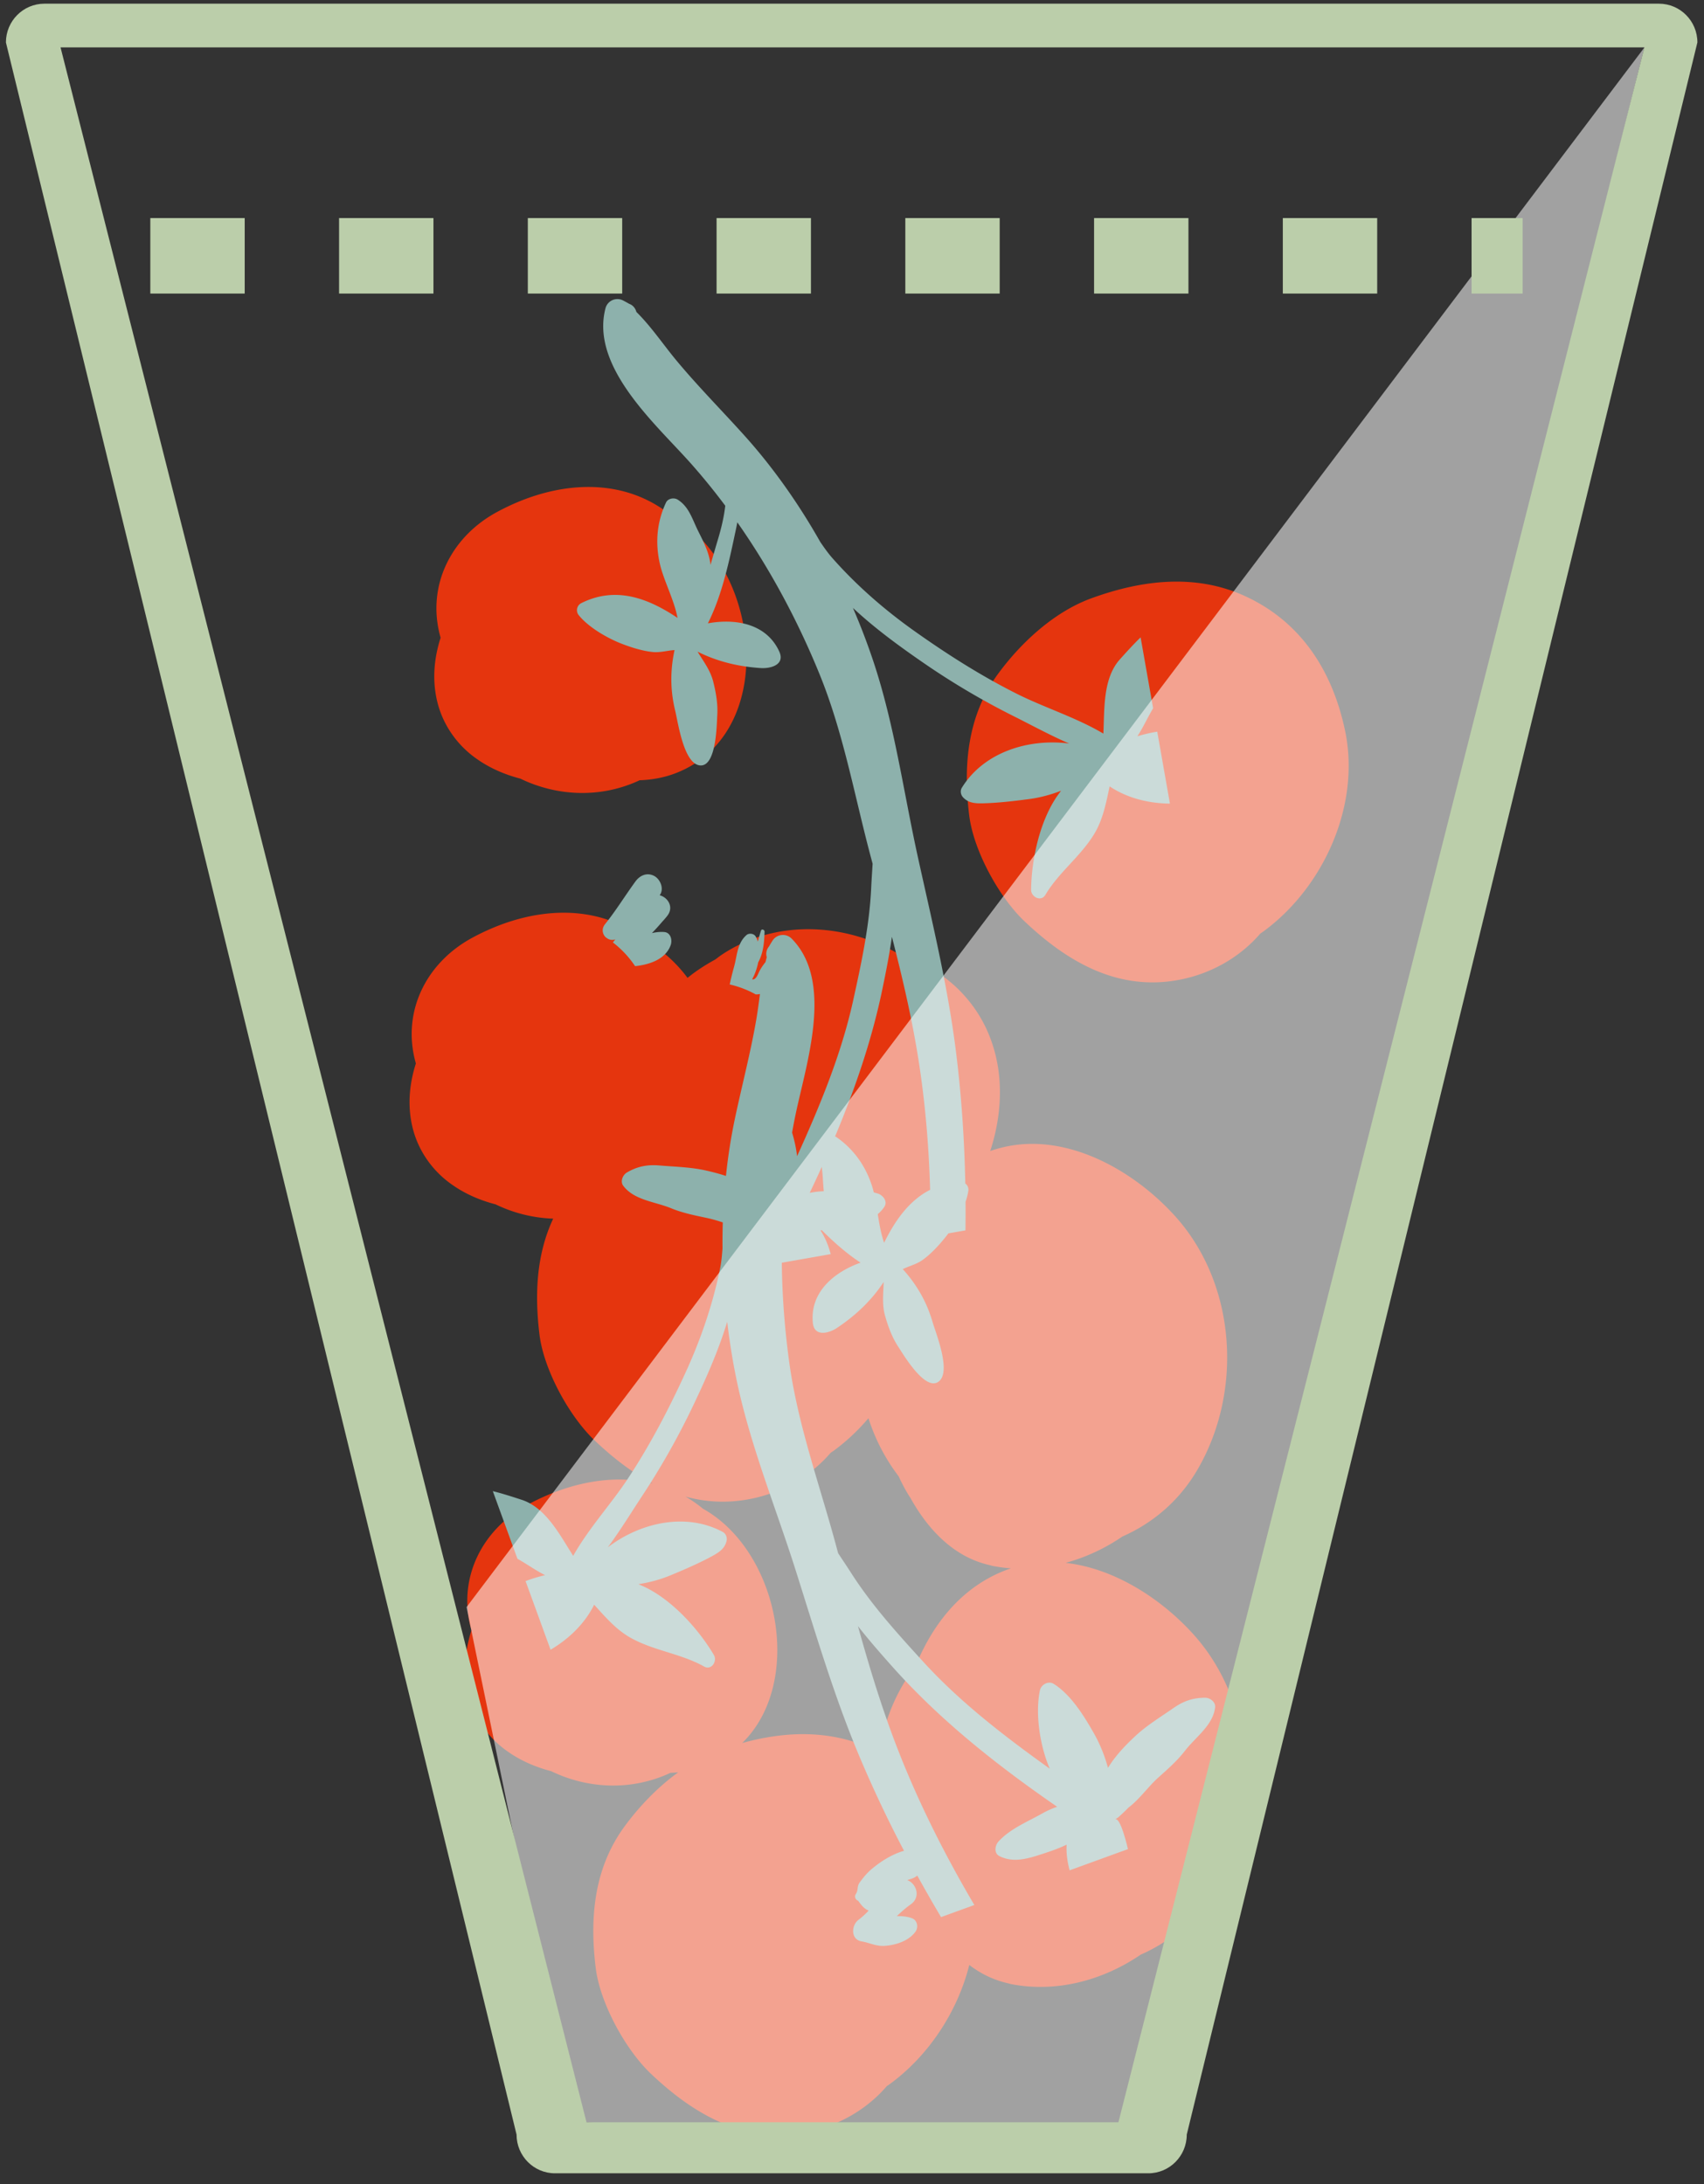 <svg xmlns="http://www.w3.org/2000/svg" width="156" height="200" viewBox="0 0 156 200">
    <rect x="0" y="0" width="156" height="200" fill="#333333" stroke="none"/>
    <g fill="none" fill-rule="evenodd">
        <path fill="#E5350E" d="M80.521 160.486a16.76 16.76 0 0 1 3.316-7.96c1.65-4.037 4.414-7.39 8.547-8.855l.165-.055a14.094 14.094 0 0 1-1.69-.225c-.084-.017-.16-.049-.244-.067a8.98 8.98 0 0 1-2.381-.91c-2.082-1.163-3.68-3.082-4.875-5.233-.417-.63-.77-1.304-1.09-1.997a17.526 17.526 0 0 1-2.762-5.32 18.478 18.478 0 0 1-3.185 2.983c-.09.068-.186.128-.28.192-1.838 2.136-4.435 3.66-7.395 4.231-2.097.405-4.057.28-5.892-.225.551.317 1.084.686 1.594 1.108.719.398 1.386.886 2.003 1.439a12.892 12.892 0 0 1 1.534 1.663c4.054 5.229 4.647 13.876.062 18.356 3.925-1.084 8.026-1.243 11.873.531.238.11.472.225.7.344zm8.216 19.45c-1.09 4.331-3.754 8.327-7.268 10.898-.09.068-.186.128-.279.192-1.838 2.136-4.436 3.66-7.395 4.231-5.662 1.094-10.325-1.675-14.215-5.372-2.318-2.203-4.647-6.454-5.042-9.675-.56-4.569-.179-9.128 2.653-12.98 1.317-1.794 2.997-3.562 4.902-4.937-.235.023-.472.039-.711.047-3.55 1.664-7.555 1.482-10.923-.152-1.323-.341-2.582-.874-3.69-1.602-.06-.04-.12-.084-.182-.125a9.14 9.14 0 0 1-2.495-2.508 8.78 8.78 0 0 1-1.247-2.856c-.456-1.925-.293-3.899.318-5.808-1.333-4.681.913-9.222 5.184-11.523 3.731-2.015 7.79-2.81 11.404-1.923-1.92-1.007-3.687-2.395-5.318-3.945-2.319-2.203-4.647-6.455-5.042-9.676-.45-3.669-.293-7.332 1.254-10.629a13.06 13.06 0 0 1-5.277-1.31c-1.323-.34-2.581-.873-3.69-1.601-.06-.04-.12-.084-.182-.125a9.14 9.14 0 0 1-2.495-2.508 8.78 8.78 0 0 1-1.246-2.857c-.456-1.924-.293-3.899.318-5.808-1.333-4.68.912-9.222 5.183-11.523 5.435-2.934 11.565-3.28 16.003.387.718.399 1.385.886 2.002 1.44a12.891 12.891 0 0 1 1.682 1.856c.266-.216.542-.425.828-.627a18.55 18.55 0 0 1 1.704-1.05c.211-.153.409-.314.63-.46 5.125-3.4 11.83-2.865 16.794.338 2.172.63 4.198 1.903 5.852 3.97a12.316 12.316 0 0 1 1.96 3.486c.377 1.03.624 2.099.743 3.187.254 2.325-.054 4.734-.8 7.012l.055-.02c.315-.11.632-.196.949-.28.75-.19 1.508-.302 2.264-.338 5.14-.25 10.288 2.88 13.635 6.577 5.665 6.256 6.262 16.16 2.01 23.34-1.674 2.826-4.08 4.817-6.816 6.024a17.289 17.289 0 0 1-5.196 2.412c4.462.493 8.755 3.288 11.676 6.515 5.666 6.256 6.263 16.16 2.011 23.34-1.675 2.825-4.081 4.817-6.817 6.024-3.468 2.362-7.717 3.503-11.891 2.688-.084-.018-.16-.049-.244-.067a8.98 8.98 0 0 1-2.382-.91 9.974 9.974 0 0 1-1.171-.77zm5.036-95.592c-2.319-2.203-4.647-6.454-5.042-9.675-.56-4.569-.18-9.127 2.653-12.98 2.104-2.866 5.135-5.667 8.533-6.904 4.575-1.668 9.515-2.296 14.096-.184 5.169 2.383 8.013 6.943 9.137 12.362 1.414 6.82-1.999 14.314-7.488 18.33-.09.068-.186.128-.28.192-1.838 2.136-4.435 3.66-7.395 4.231-5.661 1.094-10.325-1.675-14.214-5.372zM40.02 64.207c-.457-1.925-.294-3.9.317-5.808-1.333-4.681.913-9.223 5.184-11.524 5.435-2.934 11.564-3.28 16.002.388.719.398 1.386.885 2.003 1.439a12.891 12.891 0 0 1 1.534 1.663c4.83 6.228 4.747 17.306-3.145 20.415-1.066.419-2.193.628-3.359.67-3.549 1.664-7.555 1.482-10.923-.152-1.323-.341-2.581-.874-3.69-1.602-.06-.04-.12-.084-.182-.125a9.14 9.14 0 0 1-2.495-2.508 8.78 8.78 0 0 1-1.246-2.856z"/>
        <path fill="#8DB1AC" d="M55.431 28.233a1.126 1.126 0 0 1 1.624-.711c.182.094.363.194.542.297.353.127.58.419.662.744 1.37 1.351 2.462 3 3.699 4.485 1.964 2.359 4.128 4.54 6.179 6.82 2.638 2.93 4.973 6.249 6.96 9.763.349.508.699 1.013 1.1 1.467 2.244 2.54 4.808 4.77 7.572 6.727 2.996 2.124 6.086 4.087 9.371 5.732 2.507 1.253 5.433 2.166 7.873 3.622.109-2.221-.063-5.049 1.516-6.804.572-.636 1.208-1.345 1.893-2.008l1.145 6.489c-.504.84-.902 1.748-1.441 2.565a14.026 14.026 0 0 1 1.819-.42l1.161 6.587c-2-.022-3.94-.523-5.52-1.578-.32 1.486-.597 2.987-1.376 4.297-1.246 2.097-3.264 3.545-4.508 5.639-.396.667-1.313.192-1.304-.47.031-2.737.763-6.13 2.286-8.432.147-.22.302-.427.456-.632-.95.362-1.909.627-2.945.763-1.376.182-2.86.356-4.248.386-.683.013-1.29-.028-1.776-.544-.223-.238-.286-.605-.11-.89 2.02-3.263 6.106-4.519 9.819-4.042-1.736-.75-3.437-1.682-5.023-2.475a68.87 68.87 0 0 1-8.367-4.947c-2.221-1.533-4.427-3.148-6.405-4.996a61.512 61.512 0 0 1 1.831 4.776c1.97 5.87 2.79 12.022 4.117 18.052 1.288 5.851 2.71 11.688 3.464 17.638.516 4.07.793 8.154.875 12.24.201.15.32.402.278.68a5.632 5.632 0 0 1-.254.993c.005.873.003 1.746-.008 2.62l-1.565.276c-.068.093-.136.182-.204.268-.605.766-1.406 1.649-2.212 2.205-.53.365-1.198.522-1.758.802 1.254 1.39 2.17 2.94 2.724 4.832.317 1.086 1.788 4.676.507 5.502-1.234.793-3.172-2.514-3.618-3.185-.585-.878-.944-1.863-1.233-2.871-.297-1.037-.153-2.073-.13-3.1-1.107 1.685-2.554 3.058-4.263 4.198-.757.505-2.096.859-2.222-.466-.27-2.809 1.954-4.642 4.369-5.503-1.264-.829-2.44-1.867-3.544-2.967l-.126.012c.424.639.724 1.378.938 2.172l-4.478.79c.035 3.077.272 6.145.686 9.144.778 5.65 2.723 11.029 4.217 16.512l.254.944c.417.631.84 1.257 1.24 1.884 1.883 2.93 4.255 5.544 6.6 8.106 3.387 3.702 7.434 6.802 11.538 9.743-.91-2.09-1.35-5.046-.903-7.177.111-.525.774-.9 1.261-.592 1.602 1.008 2.812 2.987 3.73 4.617.541.963.944 2.002 1.24 3.073.664-1.087 1.566-2.05 2.596-2.996 1.016-.933 2.301-1.716 3.428-2.5.908-.631 1.784-.93 2.89-.922.436.004.949.39.893.876-.191 1.652-1.79 2.718-2.762 3.98-.714.924-1.561 1.664-2.427 2.44-.946.848-1.73 1.995-2.737 2.756-.285.29-.576.57-.878.842-.138.118-.265.189-.369.25.387-.224.86 1.336 1.195 2.714l-5.34 1.943c-.212-.794-.322-1.585-.274-2.35-.73.351-1.486.61-2.263.863-1.295.423-2.614.827-3.888.186-.533-.27-.41-.987-.085-1.341 1.096-1.195 2.686-1.812 4.071-2.604a7.943 7.943 0 0 1 1.297-.572c-5.415-3.736-10.644-7.856-15.028-12.764-1.081-1.21-2.182-2.467-3.211-3.779 1.026 3.68 2.129 7.332 3.503 10.911 1.957 5.094 4.401 9.946 7.152 14.626l-3.046 1.109a133.31 133.31 0 0 1-2.175-3.802 1.697 1.697 0 0 1-.63.318c-.096.033-.193.062-.29.096.83.3 1.274 1.546.321 2.22-.458.324-.873.696-1.279 1.077.475-.006.948.03 1.395.197.498.19.604.835.31 1.234-.618.846-1.77 1.21-2.778 1.29-.812.064-1.391-.279-2.143-.405-1.023-.174-.953-1.481-.283-1.981.335-.252.639-.537.924-.84-.48-.2-.696-.559-.97-.907-.223-.083-.377-.364-.195-.627.23-.343.076-.666.33-1.022.341-.468.69-.9 1.138-1.273.807-.671 1.72-1.249 2.718-1.584.076-.025.149-.046.218-.062a111.785 111.785 0 0 1-4.106-8.693c-2.322-5.53-4.009-11.295-5.818-17.006-1.866-5.886-4.233-11.623-5.462-17.692a61.512 61.512 0 0 1-.802-5.052c-.789 2.59-1.891 5.09-3.048 7.529a68.87 68.87 0 0 1-4.773 8.468c-.977 1.48-1.984 3.138-3.112 4.655 2.977-2.27 7.143-3.225 10.524-1.409.294.159.424.508.35.825-.164.691-.668 1.03-1.267 1.36-1.216.668-2.59 1.26-3.871 1.79-.966.4-1.928.649-2.933.811.237.101.474.202.711.32 2.47 1.231 4.801 3.804 6.196 6.158.34.57-.218 1.44-.894 1.06-2.125-1.192-4.596-1.437-6.724-2.63-1.329-.744-2.32-1.907-3.34-3.032-.84 1.703-2.27 3.106-3.991 4.126l-2.288-6.286a14.026 14.026 0 0 1 1.786-.545c-.876-.439-1.674-1.025-2.531-1.501l-2.254-6.192c.926.231 1.83.527 2.644.793 2.245.73 3.51 3.264 4.715 5.134 1.385-2.481 3.463-4.735 5.007-7.074 2.023-3.066 3.717-6.312 5.25-9.649 1.415-3.078 2.52-6.29 3.194-9.612.12-.593.171-1.206.218-1.82a60.24 60.24 0 0 1 .026-2.378 13.66 13.66 0 0 0-1.413-.4c-1.137-.24-2.241-.456-3.322-.9-1.472-.607-3.39-.73-4.382-2.065-.29-.393-.04-.984.335-1.205.954-.561 1.862-.74 2.965-.647 1.367.116 2.873.15 4.219.45.654.147 1.285.31 1.888.51a51.03 51.03 0 0 1 .83-5.301c.637-3 1.42-5.97 1.942-8.995.135-.781.235-1.573.341-2.365-.129.03-.26.041-.39.038a8.972 8.972 0 0 0-2.38-.91c.114-.522.239-1.052.383-1.56.303-1.06.28-2.199 1.155-2.966.226-.197.67-.146.83.115.089.151.154.315.208.484.092-.333.18-.667.284-.995.059-.199.332-.096.332.085-.029 1.033-.13 1.997-.582 2.809a5.67 5.67 0 0 1-.396 1.235c-.052.109-.107.215-.158.324.056.007.114.01.16-.009.272-.114.388-.524.517-.762.146-.277.332-.551.542-.808.036-.15.075-.3.116-.449a1.05 1.05 0 0 1 .2-.975c.104-.178.211-.356.32-.528a1.126 1.126 0 0 1 1.763-.196c3.854 3.91 1.368 11.313.386 15.963a54.161 54.161 0 0 0-.348 1.795c.223.738.378 1.474.456 2.163 2.084-4.6 4.038-9.307 5.122-14.207.748-3.391 1.495-6.842 1.661-10.32.034-.743.087-1.496.132-2.252l-.251-.944c-1.448-5.496-2.454-11.126-4.604-16.409-1.967-4.833-4.49-9.579-7.531-13.913-.032.174-.065.346-.1.51-.6 2.819-1.24 6.054-2.595 8.74 2.522-.461 5.364.015 6.535 2.582.553 1.21-.783 1.573-1.69 1.515-2.05-.133-3.99-.598-5.791-1.505.532.879 1.175 1.704 1.436 2.75.254 1.018.436 2.05.368 3.104-.05.803-.075 4.636-1.54 4.567-1.523-.076-2.044-3.92-2.313-5.02-.466-1.915-.448-3.715-.057-5.545-.625.037-1.282.235-1.923.184-.976-.08-2.11-.444-3.018-.804-1.285-.512-2.967-1.494-3.837-2.584a.724.724 0 0 1 .255-1.102c3.182-1.582 6.156-.411 8.797 1.362-.322-1.705-1.293-3.462-1.637-5.04-.413-1.898-.244-3.772.583-5.528.18-.382.737-.472 1.068-.263 1.03.646 1.327 1.768 1.852 2.83.479.969 1.054 2.04 1.148 3.146.234-.788.456-1.575.685-2.336.314-1.042.554-2.066.67-3.082a58.157 58.157 0 0 0-3.318-4.06c-3.176-3.536-9.03-8.705-7.648-14.018zm26.224 57.552c-.236 1.651-.56 3.29-.892 4.879-.958 4.597-2.489 9.062-4.313 13.402a.445.445 0 0 1 .12.06c1.594 1.107 2.677 2.645 3.269 4.495.058.184.11.376.158.572.124.032.248.066.37.104.459.145.925.705.597 1.205-.176.267-.38.49-.606.679.143.896.296 1.806.582 2.624.993-2.025 2.282-3.871 4.212-4.853-.114-3.999-.447-7.992-1.075-11.966-.6-3.787-1.471-7.502-2.422-11.2zm-6.422 21.068l-.306.674c-.262.57-.528 1.139-.797 1.705a7.943 7.943 0 0 1 1.41-.153l-.124.003c-.043-.432-.066-.862-.092-1.273-.021-.323-.059-.642-.091-.956zM58.17 80.723c.408-.565 1.07-.868 1.74-.501.551.307.906 1.175.495 1.739-.001.008-.008.01-.01.02.736.19 1.313 1.061.714 1.858-.143.188-.31.379-.483.566-.302.355-.616.704-.942 1.04.37-.085.749-.129 1.133-.098.592.052.747.74.585 1.197-.458 1.272-1.879 1.785-3.26 1.928a9.16 9.16 0 0 0-2.033-2.173c.076-.092.148-.189.224-.28a.851.851 0 0 1-.687-.055c-.062-.041-.122-.086-.183-.126-.309-.283-.417-.781-.072-1.21.995-1.235 1.844-2.624 2.779-3.905z"/>
        <path fill="#FFF" fill-opacity=".9" d="M52.422 194.336l50.402 1.013 47.72-191.003L42.711 147.168z" opacity=".6"/>
        <path fill="#BBCEAA" d="M53.693 194.338h48.698l48.151-190h-145l48.151 190zm-2.884 4.674c-1.942 0-3.519-1.586-3.519-3.548L.542 3.885C.542 1.927 2.12.338 4.062.338h147.813c1.943 0 3.52 1.589 3.52 3.547l-46.748 191.58c0 1.961-1.577 3.547-3.52 3.547H50.81zM13.762 26.88v-6.912h8.64v6.912h-8.64zm17.28 0v-6.912h8.64v6.912h-8.64zm17.28 0v-6.912h8.64v6.912h-8.64zm17.28 0v-6.912h8.64v6.912h-8.64zm17.28 0v-6.912h8.64v6.912h-8.64zm17.28 0v-6.912h8.64v6.912h-8.64zm17.28 0v-6.912h8.64v6.912h-8.64zm17.28 0v-6.912h4.675v6.912h-4.675z"/>
    </g>
</svg>
